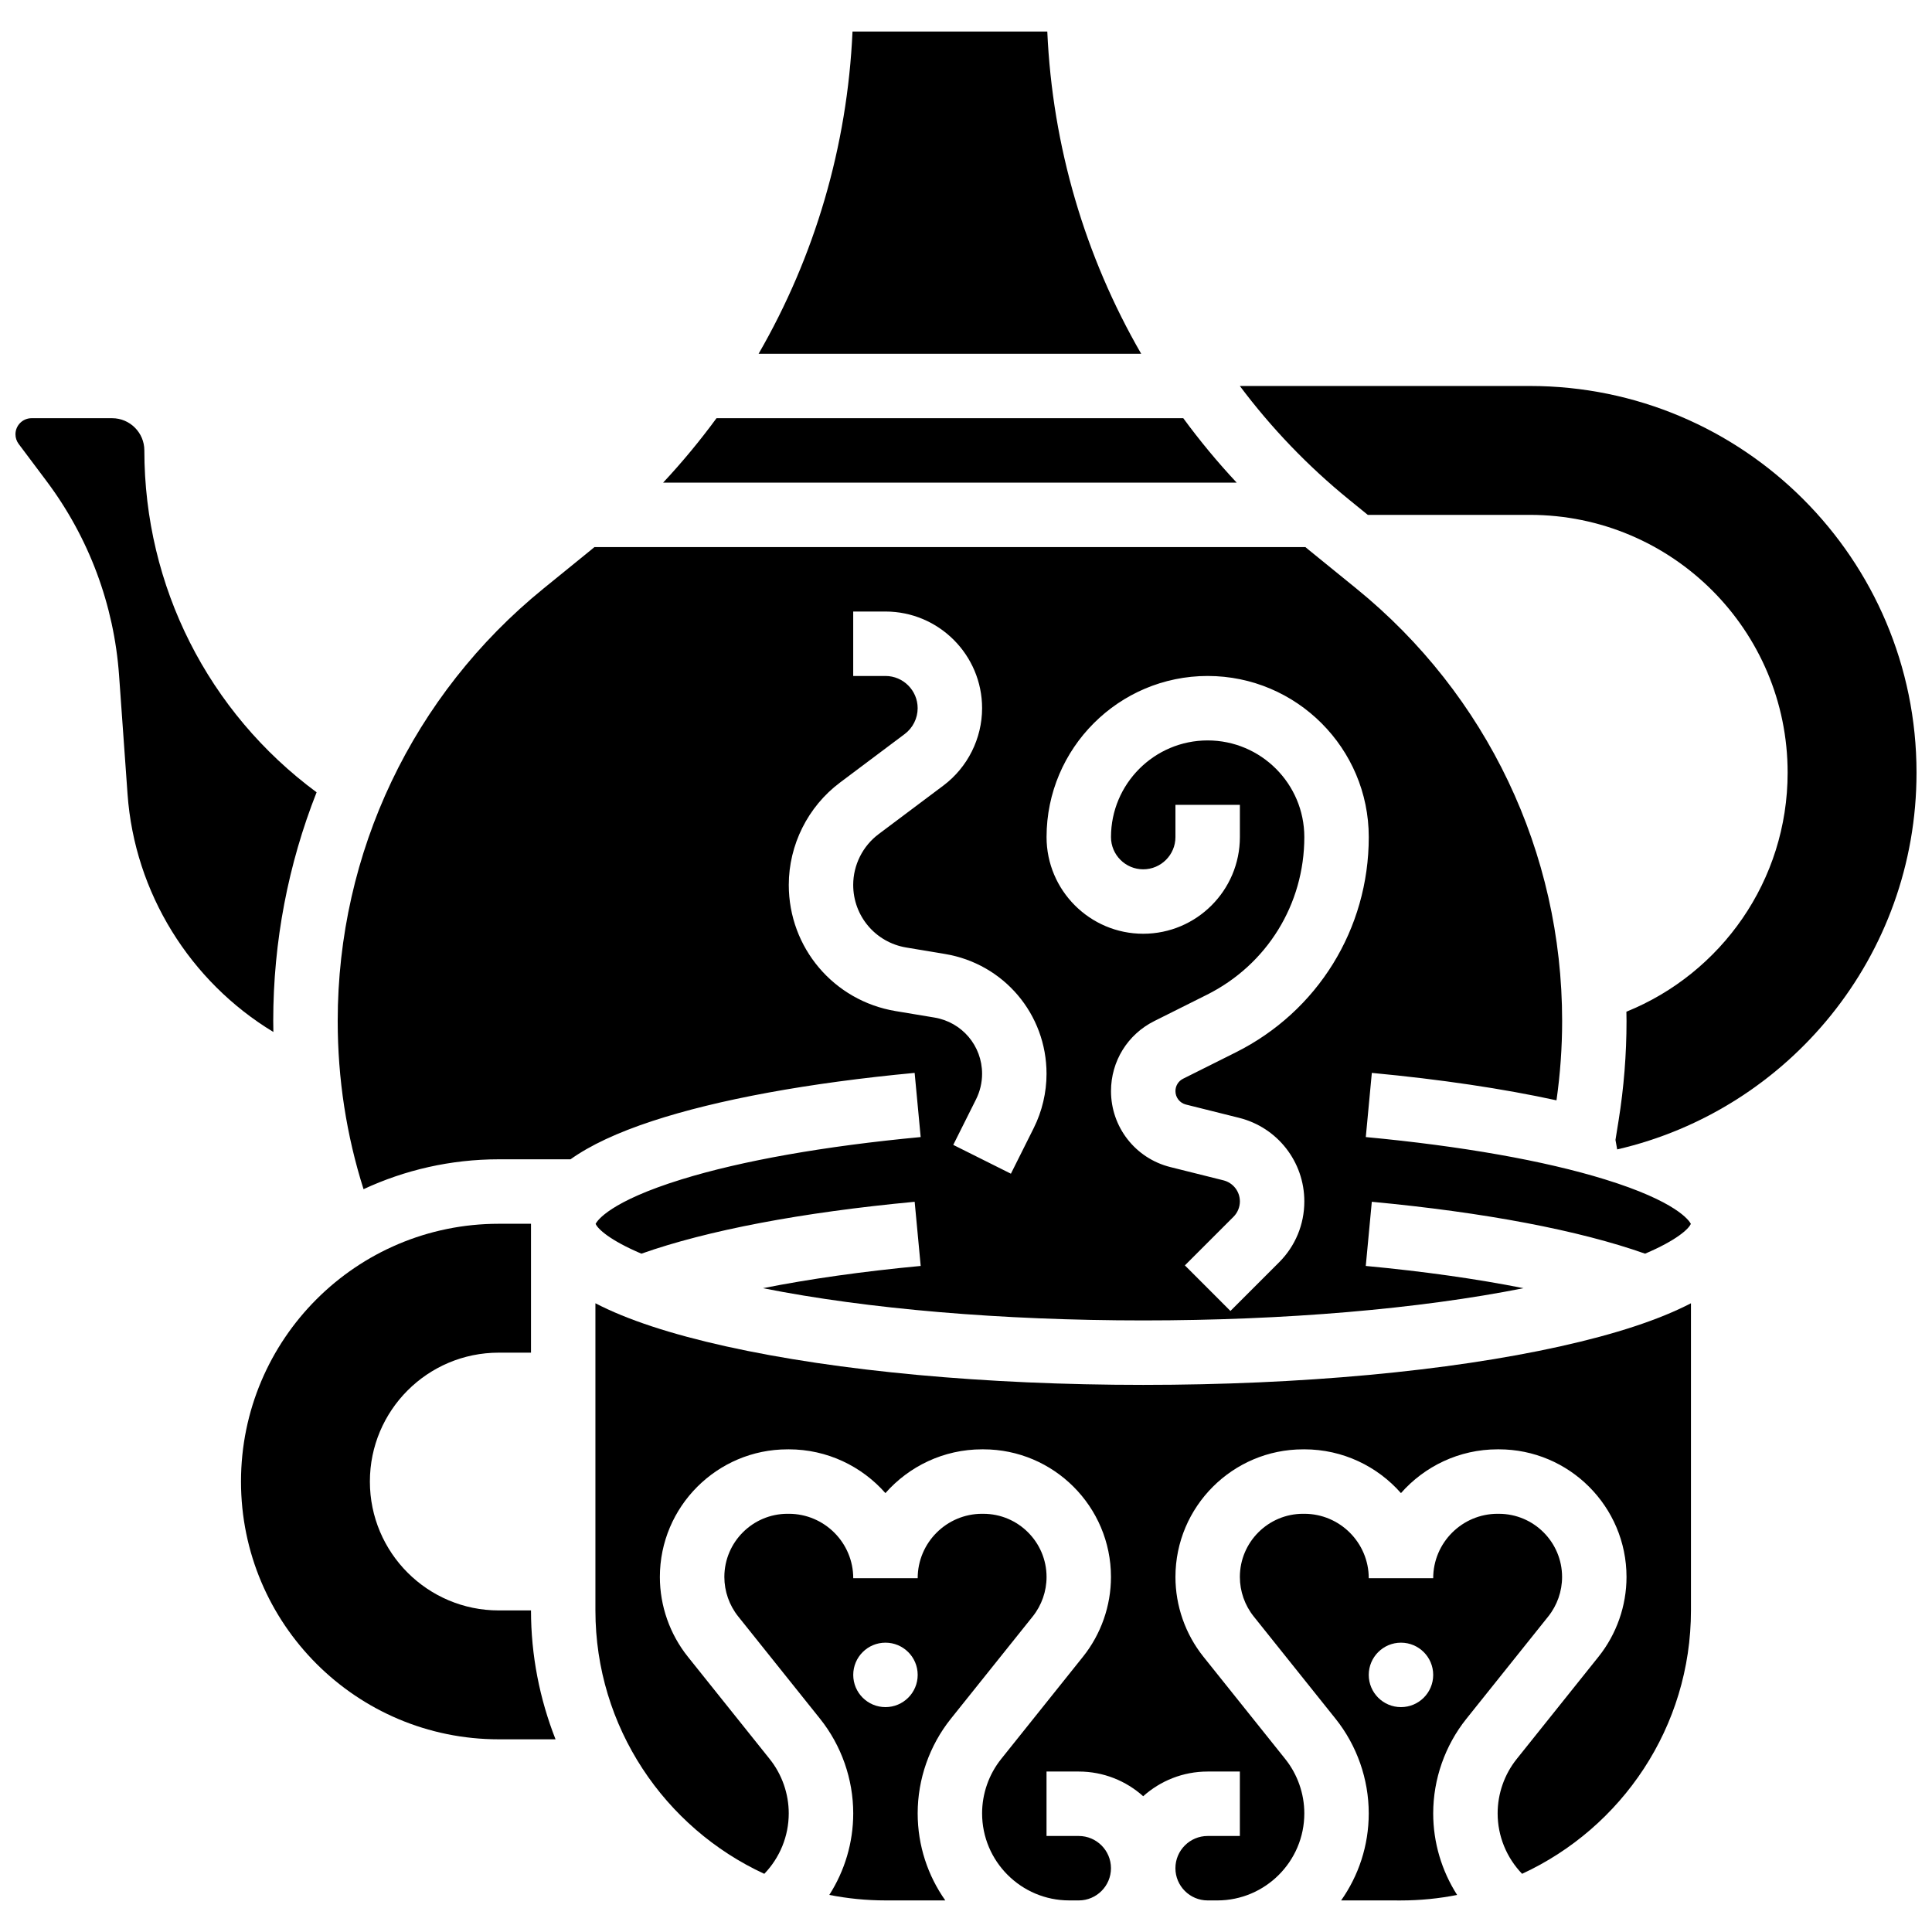<?xml version="1.0" encoding="UTF-8"?>
<!-- Uploaded to: SVG Repo, www.svgrepo.com, Generator: SVG Repo Mixer Tools -->
<svg width="800px" height="800px" version="1.1" viewBox="144 144 512 512" xmlns="http://www.w3.org/2000/svg">
 <defs>
  <clipPath id="b">
   <path d="m472 246h179.9v203h-179.9z"/>
  </clipPath>
  <clipPath id="a">
   <path d="m148.09 254h79.906v164h-79.906z"/>
  </clipPath>
 </defs>
 <path d="m276.18 570.78c-18.863 0-34.156-15.293-34.156-34.156s15.293-34.156 34.156-34.156h8.539v-34.156h-8.539c-37.727 0-68.312 30.586-68.312 68.312s30.586 68.312 68.312 68.312h15.043c-4.215-10.723-6.504-22.277-6.504-34.156z"/>
 <g clip-path="url(#b)">
  <path d="m549.43 246.29h-76.859c8.316 11.094 18.012 21.238 28.969 30.141l4.941 4.016h42.949c37.727 0 68.312 30.586 68.312 68.312 0 28.68-17.68 53.227-42.73 63.352 0.012 0.82 0.035 1.637 0.035 2.457 0 8.816-0.707 17.68-2.098 26.352l-0.832 5.172 0.453 2.516c45.449-10.492 79.328-51.211 79.328-99.848 0-56.59-45.875-102.47-102.47-102.47z"/>
 </g>
 <path d="m457.58 254.83h-123.7c-4.359 5.941-9.078 11.645-14.152 17.078h152.01c-5.078-5.434-9.801-11.137-14.156-17.078z"/>
 <path d="m386.39 428.33 1.598 17.004c-25.43 2.387-47.332 6.262-63.332 11.203-19.012 5.871-22.367 10.93-22.812 11.793 0.566 1.355 3.789 4.367 12.133 7.906 17.539-6.199 42.461-10.938 72.418-13.75l1.598 17.004c-15.375 1.445-29.512 3.453-41.805 5.894 27.68 5.512 63.293 8.543 100.78 8.543 37.48 0 73.098-3.031 100.78-8.543-12.293-2.441-26.43-4.453-41.805-5.894l1.598-17.004c29.957 2.812 54.879 7.551 72.418 13.75 8.34-3.539 11.566-6.551 12.133-7.906-0.445-0.863-3.797-5.926-22.812-11.793-16.004-4.941-37.902-8.812-63.332-11.203l1.598-17.004c18.277 1.715 34.82 4.188 48.938 7.269 0.988-6.941 1.496-13.98 1.496-21.027 0-44.668-19.883-86.441-54.551-114.61l-12.648-10.277c-0.281-0.23-0.559-0.469-0.84-0.699l-188.41-0.004c-0.281 0.23-0.555 0.473-0.84 0.699l-12.648 10.277c-34.668 28.168-54.551 69.941-54.551 114.61 0 15.32 2.305 30.246 6.848 44.578 10.91-5.07 23.051-7.918 35.848-7.918h19.004c5.231-3.731 12.434-7.098 21.672-10.137 17.371-5.711 41.414-10.125 69.535-12.766zm77.652-105.19c23.543 0 42.695 19.152 42.695 42.695 0 24.324-13.516 46.191-35.27 57.07l-13.934 6.969c-1.254 0.625-2.027 1.883-2.027 3.281 0 1.688 1.145 3.152 2.781 3.562l14.082 3.519c10.184 2.547 17.293 11.652 17.293 22.148 0 6.098-2.375 11.832-6.688 16.145l-12.895 12.891-12.074-12.078 12.895-12.891c1.07-1.07 1.684-2.555 1.684-4.066 0-2.644-1.793-4.938-4.359-5.582l-14.082-3.519c-9.254-2.312-15.715-10.59-15.715-20.129 0-7.91 4.394-15.02 11.469-18.559l13.934-6.969c15.93-7.965 25.828-23.977 25.828-41.789 0-14.125-11.492-25.617-25.617-25.617s-25.617 11.492-25.617 25.617c0 4.707 3.832 8.539 8.539 8.539 4.707 0 8.539-3.832 8.539-8.539v-8.539h17.078v8.539c0 14.125-11.492 25.617-25.617 25.617s-25.617-11.492-25.617-25.617c0-23.543 19.152-42.699 42.695-42.699zm-97.453 28.262 17.184-12.891c2.137-1.605 3.414-4.156 3.414-6.832 0-4.707-3.832-8.539-8.539-8.539h-8.539v-17.078h8.539c14.125 0 25.617 11.492 25.617 25.617 0 8.02-3.832 15.68-10.246 20.492l-17.184 12.887c-4.211 3.16-6.727 8.188-6.727 13.453 0 8.254 5.91 15.23 14.051 16.59l10.285 1.715c15.586 2.598 26.898 15.953 26.898 31.75 0 4.973-1.176 9.949-3.398 14.395l-6.043 12.082-15.277-7.637 6.043-12.082c1.043-2.086 1.598-4.426 1.598-6.758 0-7.418-5.309-13.684-12.629-14.906l-10.285-1.711c-16.406-2.734-28.316-16.797-28.316-33.434 0-10.609 5.066-20.75 13.555-27.113z"/>
 <g clip-path="url(#a)">
  <path d="m216.41 414.57c0-21.082 3.984-41.582 11.492-60.602-28.711-21.219-45.648-54.57-45.648-90.602 0-4.707-3.832-8.539-8.539-8.539h-21.348c-2.356 0-4.269 1.914-4.269 4.269 0 0.918 0.305 1.828 0.855 2.562l7.375 9.832c11.242 14.992 17.891 32.797 19.227 51.484l2.246 31.477c1.871 26.195 16.602 49.699 38.645 63.035-0.012-0.969-0.035-1.941-0.035-2.918z"/>
 </g>
 <path d="m421.54 152.36h-51.617c-1.363 30.449-10.004 59.625-24.887 85.391h101.39c-14.883-25.766-23.523-54.941-24.883-85.391z"/>
 <path d="m554.3 572.38c2.367-2.957 3.668-6.676 3.668-10.461 0-9.234-7.512-16.746-16.746-16.746l-0.332-0.004c-9.418 0-17.078 7.66-17.078 17.078h-17.078c0-9.418-7.66-17.078-17.078-17.078h-0.332c-9.234 0-16.746 7.512-16.746 16.746 0 3.789 1.305 7.504 3.668 10.461l21.688 27.109c5.672 7.09 8.797 16 8.797 25.078 0 8.582-2.715 16.535-7.32 23.07l15.863 0.004c5.09 0 10.062-0.508 14.879-1.457-4.07-6.371-6.34-13.848-6.34-21.609 0-9.082 3.125-17.988 8.797-25.078zm-39.027 24.023c-4.715 0-8.539-3.824-8.539-8.539s3.824-8.539 8.539-8.539 8.539 3.824 8.539 8.539-3.824 8.539-8.539 8.539z"/>
 <path d="m446.96 511.01c-41.66 0-80.918-3.625-110.54-10.207-14.727-3.273-26.234-7.066-34.629-11.422v81.402c0 30.922 18.367 57.617 44.754 69.801 4.113-4.266 6.481-9.992 6.481-16.02 0-5.219-1.797-10.336-5.055-14.41l-21.688-27.109c-4.781-5.977-7.41-13.48-7.41-21.129 0-18.652 15.176-33.824 33.824-33.824l0.332-0.004c10.195 0 19.355 4.496 25.617 11.602 6.262-7.106 15.422-11.602 25.617-11.602h0.332c18.652 0 33.824 15.176 33.824 33.824 0 7.652-2.633 15.156-7.41 21.129l-21.688 27.109c-3.262 4.074-5.055 9.195-5.055 14.41 0 12.719 10.348 23.07 23.07 23.07l2.543 0.004c4.707 0 8.539-3.832 8.539-8.539s-3.832-8.539-8.539-8.539h-8.539v-17.078h8.539c6.555 0 12.543 2.477 17.078 6.543 4.535-4.066 10.523-6.543 17.078-6.543h8.539v17.078h-8.539c-4.707 0-8.539 3.832-8.539 8.539s3.832 8.539 8.539 8.539h2.551c12.719 0 23.07-10.348 23.07-23.07 0-5.219-1.797-10.336-5.055-14.41l-21.688-27.109c-4.781-5.977-7.41-13.48-7.41-21.129 0-18.652 15.176-33.824 33.824-33.824l0.324-0.004c10.195 0 19.355 4.496 25.617 11.602 6.262-7.106 15.422-11.602 25.617-11.602h0.332c18.652 0 33.824 15.176 33.824 33.824 0 7.652-2.633 15.156-7.41 21.129l-21.688 27.109c-3.262 4.074-5.055 9.195-5.055 14.41 0 6.027 2.367 11.754 6.481 16.02 26.383-12.18 44.75-38.875 44.75-69.797v-81.402c-8.395 4.356-19.902 8.148-34.629 11.422-29.621 6.582-68.875 10.207-110.54 10.207z"/>
 <path d="m417.68 572.38c2.367-2.957 3.668-6.676 3.668-10.461 0-9.234-7.512-16.746-16.746-16.746l-0.328-0.004c-9.418 0-17.078 7.66-17.078 17.078h-17.078c0-9.418-7.66-17.078-17.078-17.078h-0.332c-9.234 0-16.746 7.512-16.746 16.746 0 3.789 1.305 7.504 3.668 10.461l21.688 27.109c5.672 7.09 8.797 16 8.797 25.078 0 7.766-2.266 15.238-6.34 21.609 4.816 0.949 9.789 1.457 14.879 1.457h15.859c-4.606-6.531-7.32-14.488-7.32-23.07 0-9.082 3.125-17.988 8.797-25.078zm-39.023 24.023c-4.715 0-8.539-3.824-8.539-8.539s3.824-8.539 8.539-8.539 8.539 3.824 8.539 8.539-3.824 8.539-8.539 8.539z"/>
</svg>